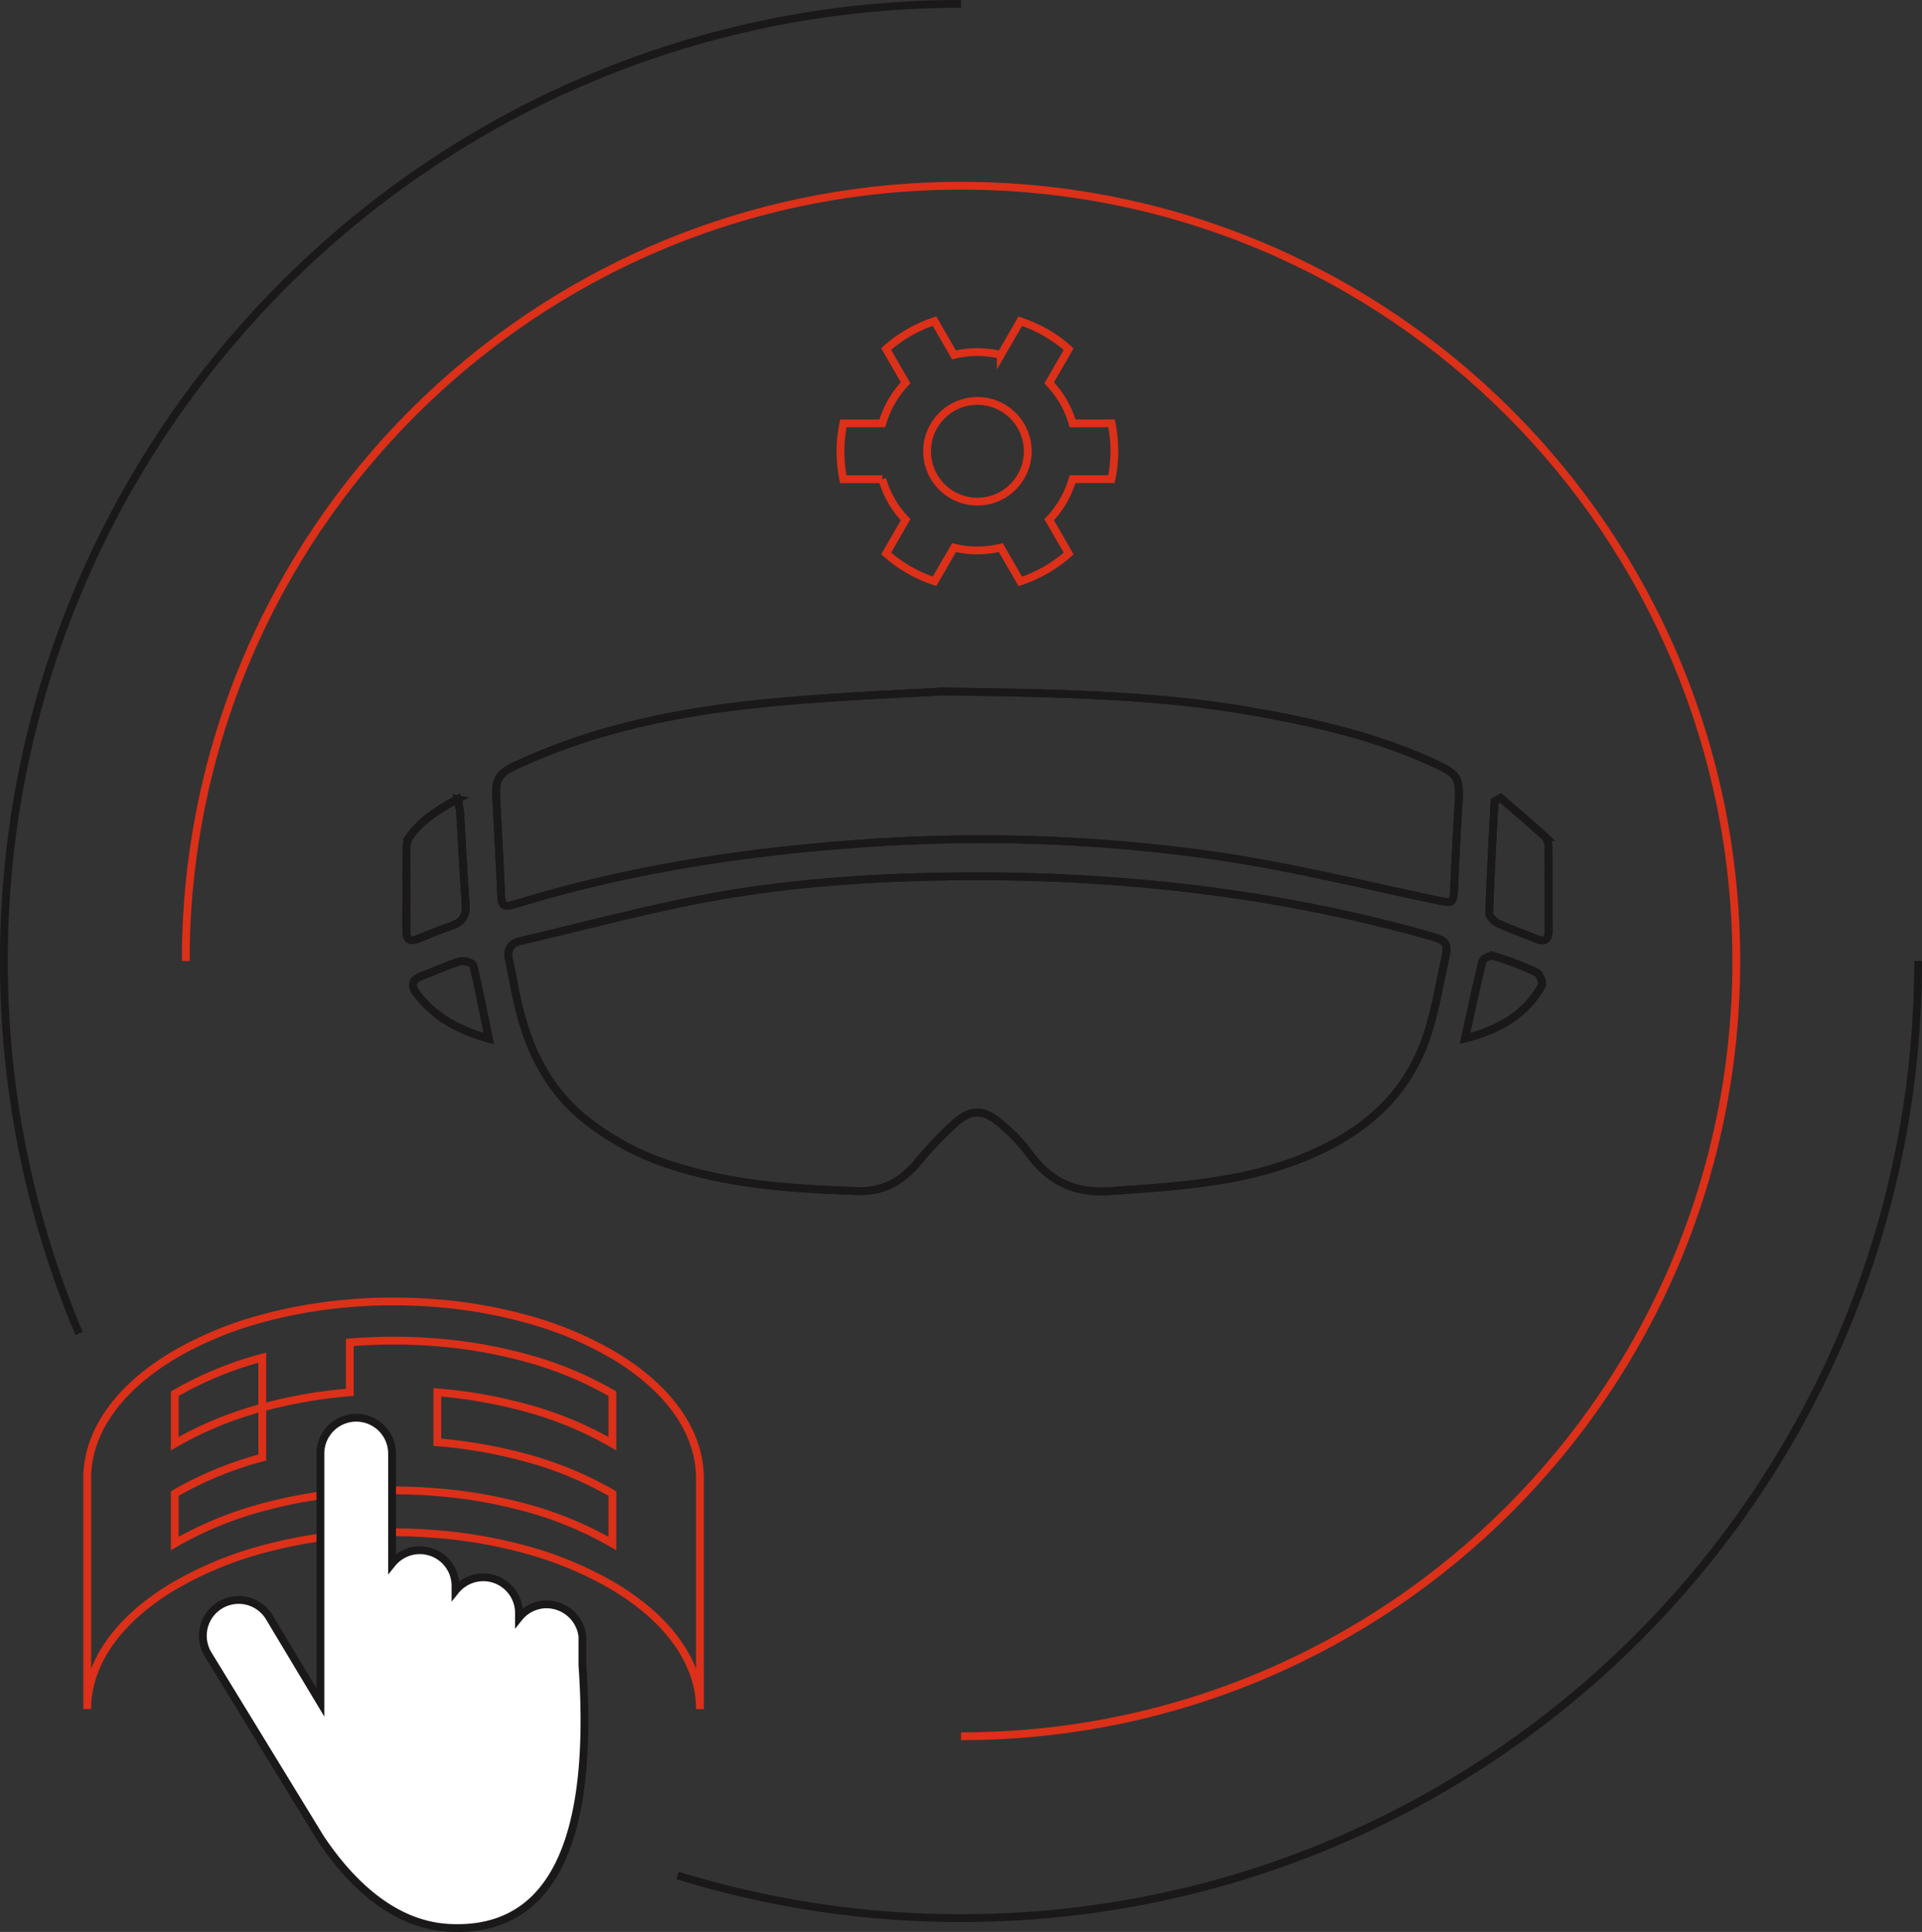 <svg xmlns="http://www.w3.org/2000/svg" width="493.348" height="495.905" viewBox="0 0 493.348 495.905"><rect x="0" y="0" width="493.348" height="495.905" fill="#333333" stroke="none"/><defs><style>.a,.b{fill:none;}.a,.c{stroke:#1a1818;}.a,.b,.c{stroke-miterlimit:10;stroke-width:2px;}.b{stroke:#dc3019;}.c{fill:#fff;}</style></defs><g transform="translate(-333.788 -771.392)"><g transform="translate(438.081 948.88)"><path class="a" d="M546.156,929.18c-24.356.027-48.634,1.415-72.564,6.066-15.187,2.95-30.157,7.01-45.239,10.5-2.874.667-3.8,2.259-3.174,5.036.536,2.371.992,4.759,1.443,7.147,2.422,12.8,7.042,24.393,17.388,33.083a68.32,68.32,0,0,0,23.412,12.537c15.256,4.909,31.057,5.872,46.959,6.448,6.932.252,11.632-2.556,15.816-7.538A92.551,92.551,0,0,1,540,992.249c3.652-3.192,6.9-3.185,10.681-.11a44.544,44.544,0,0,1,7.96,8.165c5.2,7.163,11.6,10.339,20.749,9.7,16.089-1.117,32.119-2,47.428-7.71,15.532-5.8,27.946-15.112,33.646-31.274,2.292-6.5,3.385-13.432,4.875-20.2,1-4.533.605-5.062-3.933-6.345C623.731,933.817,585.231,929.327,546.156,929.18Zm-9.981-47.42c-9.524.612-28.167,1.249-46.68,3.148-21.566,2.212-42.747,6.581-62.605,15.855-4.37,2.04-5.278,3.565-5.012,8.353.431,7.741.846,15.484,1.184,23.229.218,4.969.2,5.072,4.965,3.626,27.59-8.367,55.894-12.784,84.558-14.944a426.085,426.085,0,0,1,95.928,3.206c18.366,2.779,36.473,7.268,54.679,11.08,4.352.912,4.386.976,4.586-3.563.307-6.937.639-13.875,1.084-20.8.457-7.1-.019-7.914-6.429-10.852-14.956-6.855-30.825-10.47-46.92-13.261C592.274,882.8,568.793,882.162,536.175,881.76Zm143.509,27.314L678.12,910c-.487,9.54-1.038,19.076-1.352,28.621-.029.881,1.272,2.188,2.258,2.651,3.134,1.47,6.426,2.6,9.631,3.929,2.4.989,3.41.35,3.374-2.333-.087-6.941,0-13.883-.065-20.823a4.38,4.38,0,0,0-.771-2.893C687.447,915.695,683.539,912.414,679.683,909.074Zm-267.7.312c-4.878,2.622-9.122,5.288-12.2,9.452a5.26,5.26,0,0,0-.917,2.9c-.077,7.165-.018,14.33-.063,21.495-.015,2.374,1.036,2.818,3.055,2.006,2.785-1.12,5.545-2.324,8.393-3.255s4.026-2.584,3.791-5.664c-.6-7.833-.944-15.685-1.43-23.526A31.219,31.219,0,0,0,411.98,909.385Zm258.558,61.473c8.819-2.311,15.521-6.172,19.687-13.536.41-.725-.468-3.058-1.312-3.46a83.931,83.931,0,0,0-10.972-4.192c-.792-.249-2.711.582-2.874,1.228C673.471,957.232,672.135,963.631,670.539,970.858Zm-250.562.013c-1.393-6.774-2.548-12.847-4.015-18.845-.148-.605-2.35-1.305-3.3-1.01-3.4,1.05-6.665,2.53-9.994,3.815-2.509.968-2.767,2.419-1.184,4.505C405.994,965.287,412.093,968.668,419.976,970.871Z" transform="translate(-398.798 -881.76)"/><path class="a" d="M536.195,911.146c39.074.147,77.574,4.636,115.253,15.3,4.538,1.283,4.928,1.812,3.933,6.345-1.49,6.77-2.584,13.7-4.875,20.2-5.7,16.161-18.114,25.476-33.646,31.274-15.309,5.713-31.34,6.594-47.429,7.71-9.15.636-15.548-2.54-20.749-9.7a44.542,44.542,0,0,0-7.96-8.165c-3.779-3.076-7.029-3.082-10.681.11a92.551,92.551,0,0,0-9.807,10.215c-4.184,4.981-8.883,7.789-15.816,7.538-15.9-.576-31.7-1.539-46.959-6.448a68.32,68.32,0,0,1-23.412-12.537C423.7,964.292,419.082,952.7,416.66,939.9c-.45-2.388-.907-4.776-1.443-7.147-.626-2.777.3-4.37,3.174-5.036,15.082-3.494,30.052-7.554,45.239-10.5C487.559,912.561,511.838,911.173,536.195,911.146Z" transform="translate(-388.836 -863.726)"/><path class="a" d="M527.413,881.76c32.618.4,56.1,1.044,79.34,5.073,16.1,2.792,31.964,6.406,46.92,13.261,6.41,2.939,6.886,3.752,6.429,10.852-.445,6.928-.778,13.865-1.085,20.8-.2,4.539-.234,4.475-4.586,3.563-18.206-3.812-36.313-8.3-54.679-11.08a426.086,426.086,0,0,0-95.929-3.206c-28.664,2.161-56.969,6.577-84.558,14.944-4.77,1.446-4.748,1.343-4.965-3.626-.339-7.746-.754-15.488-1.184-23.229-.266-4.788.642-6.313,5.012-8.353,19.858-9.274,41.04-13.642,62.605-15.855C499.246,883.009,517.889,882.372,527.413,881.76Z" transform="translate(-390.037 -881.76)"/><path class="a" d="M573.969,898.686c3.855,3.34,7.764,6.621,11.511,10.076a4.38,4.38,0,0,1,.771,2.893c.063,6.94-.023,13.883.065,20.823.036,2.684-.976,3.323-3.374,2.333-3.2-1.325-6.5-2.459-9.631-3.929-.986-.463-2.287-1.77-2.258-2.651.315-9.545.865-19.08,1.352-28.621Z" transform="translate(-293.084 -871.372)"/><path class="a" d="M411.98,898.879a31.219,31.219,0,0,1,.626,3.4c.486,7.841.834,15.693,1.43,23.526.236,3.081-.939,4.73-3.791,5.664s-5.608,2.135-8.393,3.255c-2.019.812-3.069.368-3.055-2.006.045-7.165-.015-14.33.063-21.495a5.26,5.26,0,0,1,.917-2.9C402.858,904.167,407.1,901.5,411.98,898.879Z" transform="translate(-398.798 -871.254)"/><path class="a" d="M567.193,945.048c1.6-7.226,2.932-13.626,4.53-19.96.163-.646,2.082-1.477,2.874-1.228a83.933,83.933,0,0,1,10.972,4.192c.844.4,1.722,2.735,1.312,3.46C582.714,938.876,576.012,942.737,567.193,945.048Z" transform="translate(-295.452 -855.951)"/><path class="a" d="M419.334,944.559c-7.883-2.2-13.983-5.583-18.5-11.535-1.583-2.087-1.325-3.537,1.184-4.505,3.329-1.285,6.6-2.764,9.994-3.815.955-.3,3.156.4,3.3,1.01C416.786,931.712,417.941,937.784,419.334,944.559Z" transform="translate(-398.155 -855.448)"/></g><path class="a" d="M354.094,1113.693a244.9,244.9,0,0,1-19.306-95.628c0-135.681,109.992-245.673,245.674-245.673" transform="translate(0)"/><path class="a" d="M760.371,924.633c0,135.682-109.992,245.674-245.674,245.674a245.629,245.629,0,0,1-72.749-10.949" transform="translate(65.765 93.432)"/><path class="b" d="M363.714,1000.313c0-109.9,89.093-199,199-199s199,89.094,199,199-89.094,199-199,199" transform="translate(17.752 17.752)"/><path class="b" d="M527.429,849.1a25.639,25.639,0,0,0-2.364-5.574,25.038,25.038,0,0,0-3.644-4.822l5.009-8.662A35.012,35.012,0,0,0,514,822.888l-4.988,8.641A25.371,25.371,0,0,0,497,831.52l-5.007-8.669a34.953,34.953,0,0,0-6.568,2.947,34.366,34.366,0,0,0-5.842,4.225l5,8.657a25.518,25.518,0,0,0-5.995,10.412l-9.976,0a35.136,35.136,0,0,0-.027,14.336h10.007a24.673,24.673,0,0,0,6,10.391l-5.006,8.664a35.234,35.234,0,0,0,12.426,7.149L497,880.99a25.325,25.325,0,0,0,12.012,0l5.009,8.678a35.646,35.646,0,0,0,6.571-2.953,34.654,34.654,0,0,0,5.837-4.218l-5-8.672a25.427,25.427,0,0,0,6-10.4h9.978a35.275,35.275,0,0,0,.029-14.341Zm-17.964,18.356A12.923,12.923,0,1,1,514.2,849.8,12.93,12.93,0,0,1,509.465,867.452Z" transform="translate(81.667 30.967)"/><path class="b" d="M482.848,992.42a92.469,92.469,0,0,0-22.469-9.264,123.728,123.728,0,0,0-22.469-3.905q-5.507-.462-11.225-.468t-11.243.468a123.914,123.914,0,0,0-22.468,3.905,92.446,92.446,0,0,0-22.463,9.264c-13.891,8.185-22.469,19.4-22.469,31.766v59.259c0-11.338,7.246-21.68,19.139-29.629,1.067-.715,2.185-1.407,3.331-2.085a92.928,92.928,0,0,1,22.463-9.3,123.061,123.061,0,0,1,22.468-3.907q5.509-.475,11.243-.484,5.713,0,11.225.484a122.564,122.564,0,0,1,22.469,3.907,92.952,92.952,0,0,1,22.469,9.3c1.134.678,2.258,1.365,3.324,2.085,11.9,7.949,19.143,18.291,19.143,29.629v-59.259C505.316,1011.816,496.737,1000.605,482.848,992.42Zm0,22.873a92.525,92.525,0,0,0-22.469-9.261,123.574,123.574,0,0,0-22.469-3.913v12.818a124.128,124.128,0,0,1,22.469,3.908,92.466,92.466,0,0,1,22.469,9.261v12.813a92.85,92.85,0,0,0-22.469-9.261,123.32,123.32,0,0,0-22.469-3.9q-5.507-.465-11.225-.473t-11.243.473a123.231,123.231,0,0,0-22.468,3.9,92.636,92.636,0,0,0-22.463,9.266v-12.818a92.443,92.443,0,0,1,22.463-9.261v-12.813a92.5,92.5,0,0,0-22.463,9.261v-12.818a92.885,92.885,0,0,1,22.463-9.261v12.818a124.045,124.045,0,0,1,22.468-3.913V989.306c3.673-.3,7.423-.463,11.243-.463s7.554.161,11.225.463a123.979,123.979,0,0,1,22.469,3.908,92.909,92.909,0,0,1,22.469,9.261Z" transform="translate(8.134 126.664)"/><path class="c" d="M463.881,1060.718v-7.365a9.328,9.328,0,0,0-9.187-8.169,9.107,9.107,0,0,0-7.1,3.419v-1.176a9.158,9.158,0,0,0-16.29-5.774v-1.167a9.154,9.154,0,0,0-16.286-5.779v-28.23a9.193,9.193,0,0,0-18.387,0v63.895L383.4,1048.316a9.19,9.19,0,0,0-15.606,9.708l28.834,47.152c7.2,10.786,18.251,22.237,32.934,23.036C452.082,1129.442,467.506,1112.736,463.881,1060.718Z" transform="translate(19.403 138.022)"/></g></svg>